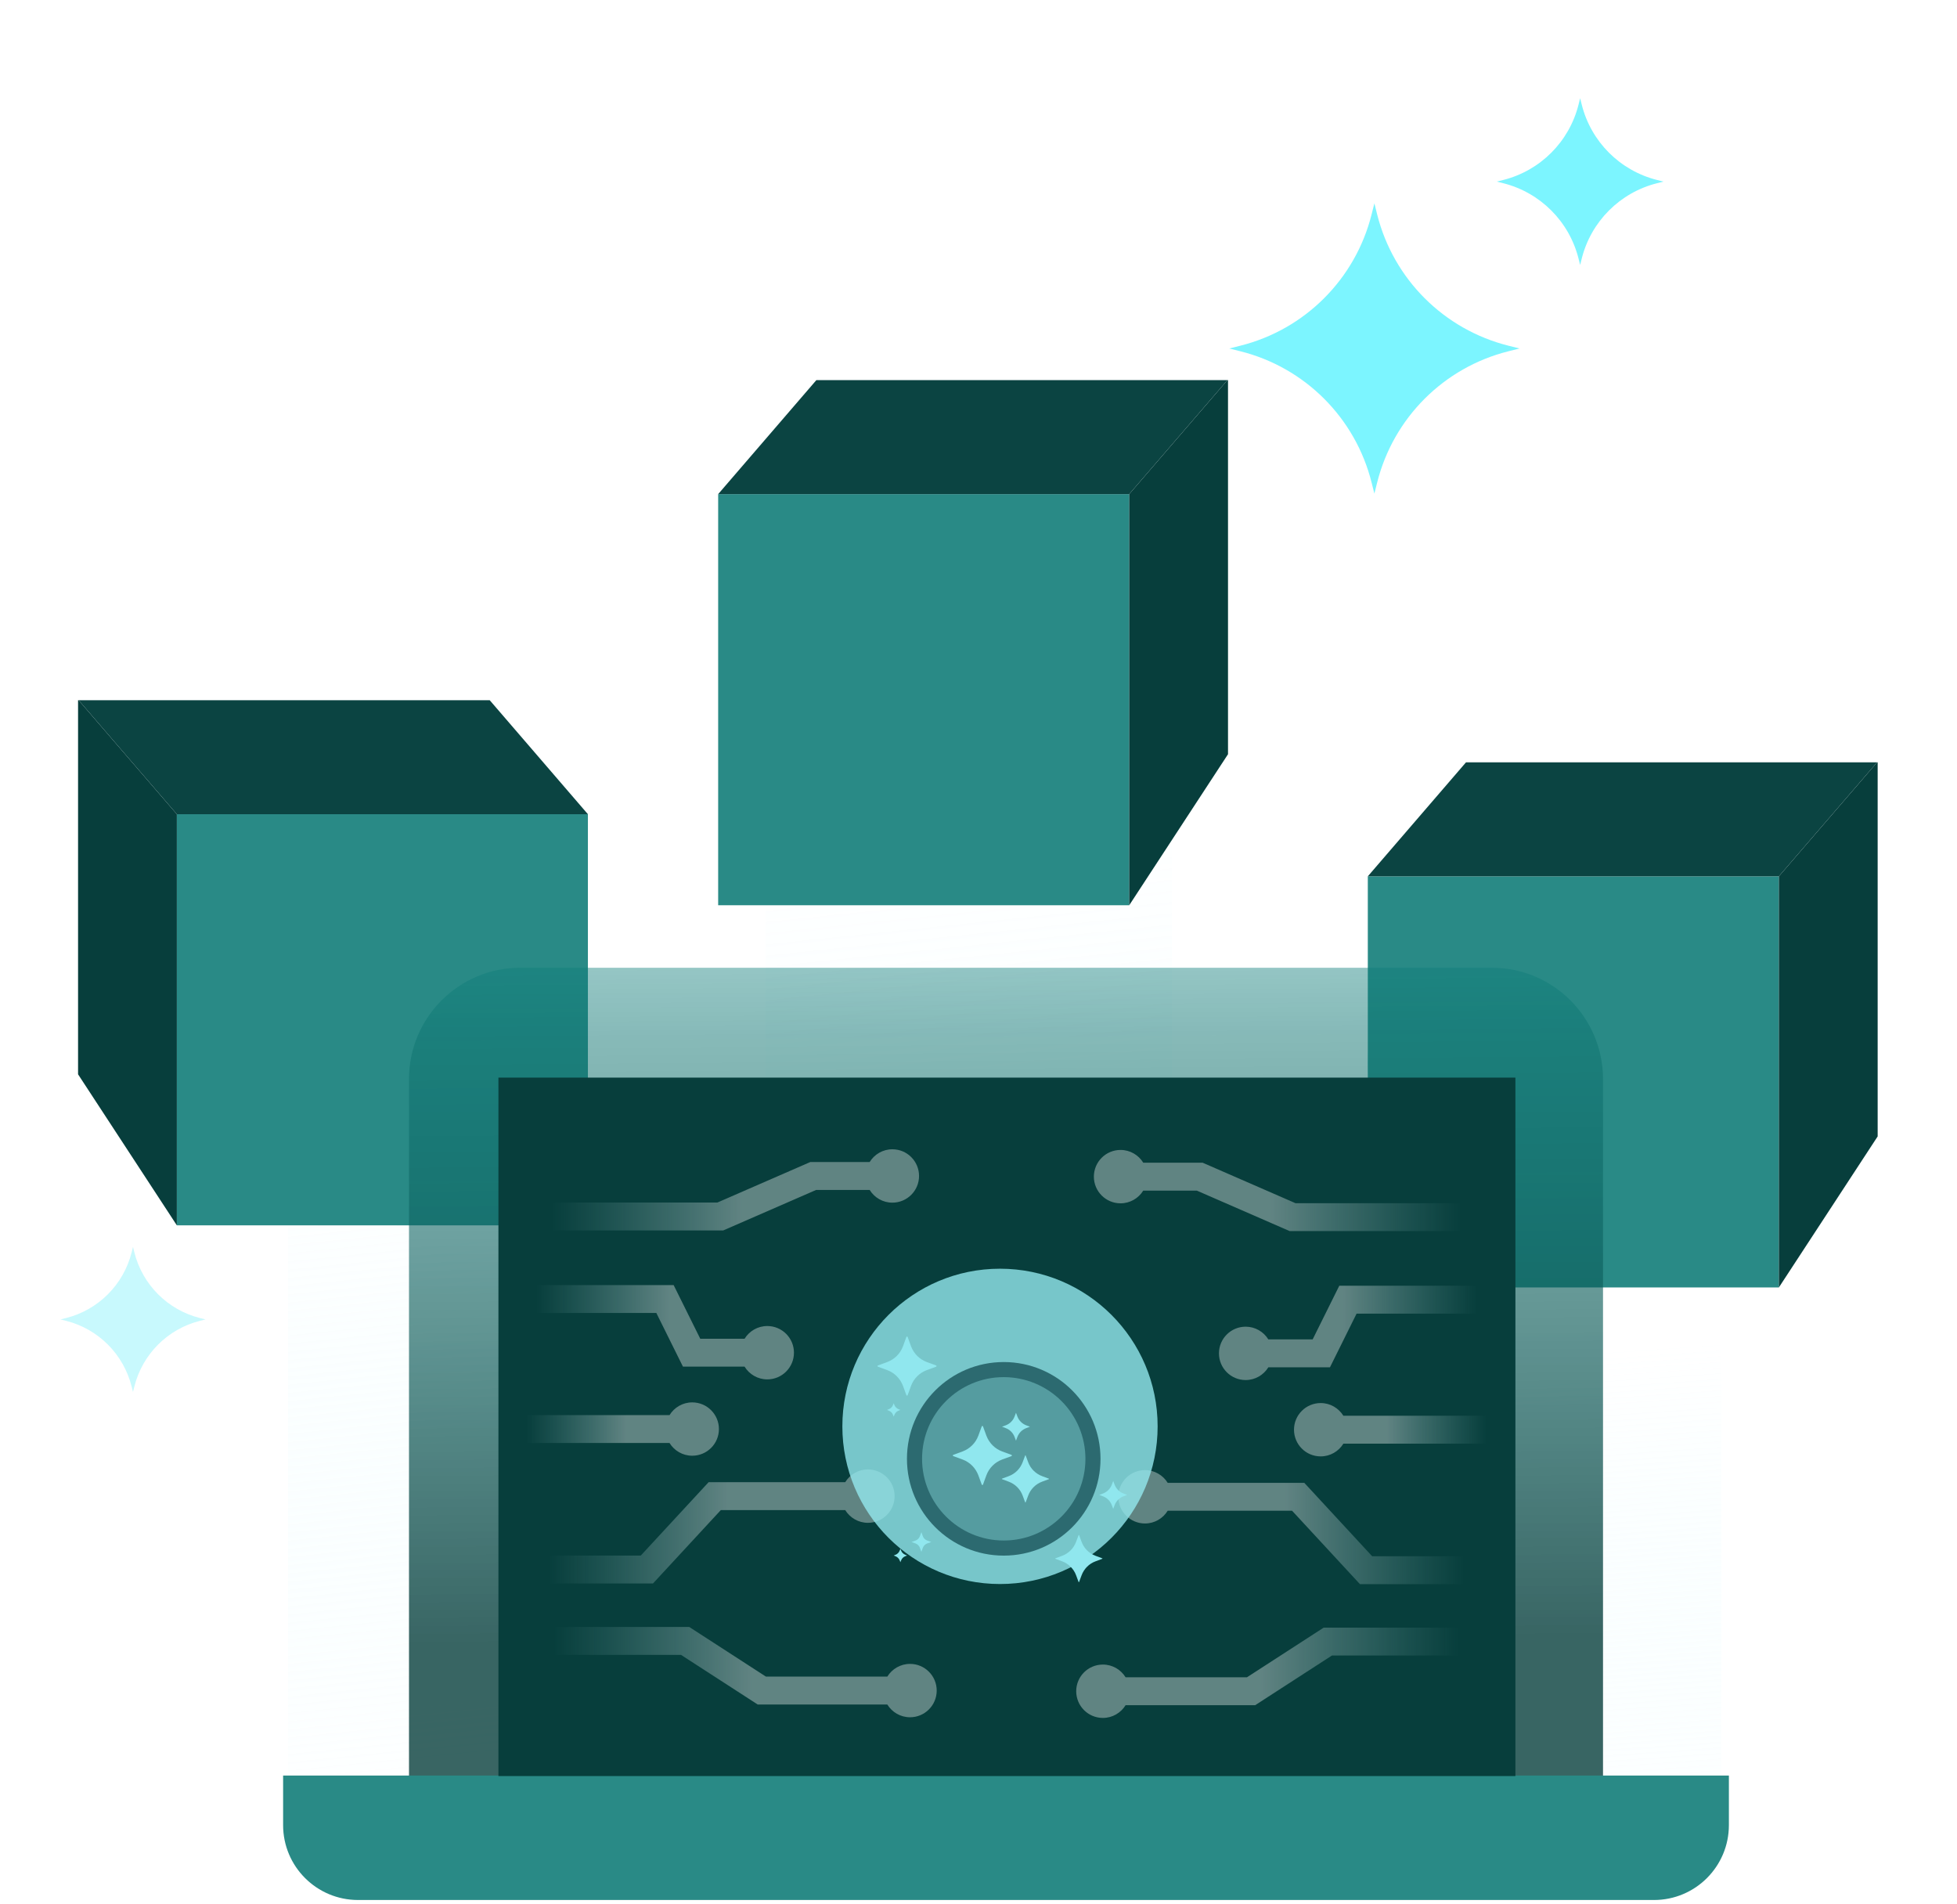 <svg width="518" height="504" viewBox="0 0 518 504" fill="none" xmlns="http://www.w3.org/2000/svg">
<g clip-path="url(#clip0_283_11859)">
<g filter="url(#filter0_d_283_11859)">
<path d="M76.296 163.819H155.952V477.389C155.952 491.355 144.631 502.677 130.664 502.677H101.583C87.617 502.677 76.296 491.355 76.296 477.389V163.819Z" fill="url(#paint0_linear_283_11859)" fill-opacity="0.6" shape-rendering="crispEdges"/>
</g>
<g filter="url(#filter1_d_283_11859)">
<path d="M202.735 39.908H310.208V477.388C310.208 491.354 298.886 502.676 284.92 502.676H228.023C214.057 502.676 202.735 491.354 202.735 477.388V39.908Z" fill="url(#paint1_linear_283_11859)" fill-opacity="0.6" shape-rendering="crispEdges"/>
</g>
<g filter="url(#filter2_d_283_11859)">
<path d="M374.692 270.028H455.613V478.653C455.613 492.619 444.292 503.941 430.325 503.941H399.98C386.014 503.941 374.692 492.619 374.692 478.653V270.028Z" fill="url(#paint2_linear_283_11859)" fill-opacity="0.6" shape-rendering="crispEdges"/>
</g>
<path d="M52.942 348.834C44.391 346.69 37.71 340.01 35.566 331.46L35.201 330L34.837 331.46C32.693 340.01 26.012 346.69 17.462 348.834L16 349.2L17.462 349.565C26.012 351.71 32.693 358.391 34.837 366.942L35.201 368.398L35.566 366.942C37.708 358.389 44.391 351.71 52.942 349.565L54.405 349.2L52.942 348.834Z" fill="#C8F9FD"/>
<path d="M438.638 47.641C428.806 45.181 421.128 37.505 418.669 27.677L418.249 26L417.827 27.677C415.365 37.505 407.692 45.181 397.86 47.641L396.187 48.062L397.86 48.481C407.692 50.941 415.365 58.617 417.827 68.449L418.249 70.121L418.669 68.449C421.128 58.617 428.806 50.941 438.638 48.481L440.31 48.062L438.638 47.641Z" fill="#7CF5FF"/>
<path d="M399.283 91.495C382.17 87.208 368.808 73.847 364.518 56.736L363.789 53.816L363.051 56.736C358.766 73.847 345.409 87.209 328.298 91.495L325.381 92.229L328.298 92.962C345.409 97.242 358.767 110.602 363.051 127.72L363.789 130.638L364.518 127.72C368.808 110.602 382.17 97.242 399.283 92.962L402.204 92.229L399.283 91.495Z" fill="#7CF5FF"/>
<g opacity="0.8" filter="url(#filter3_f_283_11859)">
<circle cx="244.46" cy="187.842" r="46.782" fill="#93E8EE"/>
</g>
<g opacity="0.8" filter="url(#filter4_f_283_11859)">
<circle cx="408.831" cy="281.408" r="46.782" fill="#93E8EE"/>
</g>
<g opacity="0.8" filter="url(#filter5_f_283_11859)">
<circle cx="46.782" cy="46.782" r="46.782" transform="matrix(-1 0 0 1 148.028 225.773)" fill="#93E8EE"/>
</g>
<path d="M298.898 130.775H190.091V239.582H298.898V130.775Z" fill="#298A86"/>
<path d="M324.898 100.6L298.896 130.775V239.582L325.043 199.609V100.6H324.898Z" fill="#073E3C"/>
<path d="M216.085 100.6L190.091 130.775H298.896L324.898 100.6H216.085Z" fill="#0B4442"/>
<path d="M470.855 231.927H362.048V340.734H470.855V231.927Z" fill="#298A86"/>
<path d="M496.856 201.751L470.853 231.926V340.733L497 300.761V201.751H496.856Z" fill="#073E3C"/>
<path d="M388.042 201.751L362.048 231.926H470.853L496.856 201.751H388.042Z" fill="#0B4442"/>
<path d="M46.807 215.49H155.614V324.297H46.807V215.49Z" fill="#298A86"/>
<path d="M20.806 185.313L46.809 215.489V324.296L20.662 284.323V185.313H20.806Z" fill="#073E3C"/>
<path d="M129.62 185.313L155.614 215.489H46.809L20.806 185.313H129.62Z" fill="#0B4442"/>
<path d="M394.838 256.12H137.726C121.451 256.12 108.257 269.314 108.257 285.582V470.431H424.302V285.582C424.302 269.314 411.111 256.12 394.838 256.12Z" fill="url(#paint3_linear_283_11859)"/>
<path d="M74.938 469.918V483.031C74.938 493.974 83.814 502.85 94.762 502.85H437.802C448.749 502.85 457.621 493.974 457.621 483.031V469.918H74.938Z" fill="#298A86"/>
<path d="M401.113 285.2H131.929V470.049H401.113V285.2Z" fill="#073E3C"/>
<path d="M363.196 411.87L345.236 392.445H309.077C307.832 390.428 305.608 389.08 303.066 389.08C299.165 389.08 296.005 392.241 296.005 396.138C296.005 400.042 299.165 403.203 303.066 403.203C305.611 403.203 307.836 401.853 309.079 399.831H342.004L359.965 419.256H400.87V411.87H363.196Z" fill="url(#paint4_linear_283_11859)" fill-opacity="0.6"/>
<path d="M342.907 318.433L318.326 307.72H302.612C301.369 305.696 299.143 304.343 296.597 304.343C292.698 304.343 289.537 307.506 289.537 311.413C289.537 315.305 292.698 318.469 296.597 318.469C299.138 318.469 301.361 317.121 302.605 315.107H316.786L341.367 325.82H400.871V318.433H342.907Z" fill="url(#paint5_linear_283_11859)" fill-opacity="0.6"/>
<path d="M354.496 340.281L347.448 354.483H335.715C334.472 352.467 332.249 351.121 329.708 351.121C325.808 351.121 322.647 354.279 322.647 358.176C322.647 362.081 325.808 365.242 329.708 365.242C332.252 365.242 334.476 363.891 335.719 361.869H352.028L359.076 347.668H400.871V340.281H354.496Z" fill="url(#paint6_linear_283_11859)" fill-opacity="0.6"/>
<path d="M350.372 430.764L330.064 443.905H297.932C296.688 441.889 294.465 440.54 291.923 440.54C288.022 440.54 284.862 443.703 284.862 447.598C284.862 451.505 288.022 454.666 291.923 454.666C294.469 454.666 296.693 453.314 297.936 451.291H332.243L352.55 438.15H400.87V430.764H350.372Z" fill="url(#paint7_linear_283_11859)" fill-opacity="0.6"/>
<path d="M355.577 374.692C354.334 372.678 352.113 371.33 349.57 371.33C345.671 371.33 342.51 374.491 342.51 378.385C342.51 382.292 345.671 385.446 349.57 385.446C352.115 385.446 354.338 384.098 355.581 382.079H400.871V374.692H355.577Z" fill="url(#paint8_linear_283_11859)" fill-opacity="0.6"/>
<path d="M169.604 411.694L187.565 392.269H223.724C224.968 390.252 227.192 388.904 229.735 388.904C233.635 388.904 236.795 392.065 236.795 395.962C236.795 399.867 233.635 403.028 229.735 403.028C227.189 403.028 224.964 401.677 223.721 399.655H190.796L172.836 419.08H131.93V411.694H169.604Z" fill="url(#paint9_linear_283_11859)" fill-opacity="0.6"/>
<path d="M189.894 318.257L214.475 307.544H230.189C231.432 305.52 233.657 304.167 236.203 304.167C240.103 304.167 243.264 307.331 243.264 311.237C243.264 315.129 240.103 318.293 236.203 318.293C233.662 318.293 231.439 316.945 230.195 314.931H216.015L191.434 325.644H131.929V318.257H189.894Z" fill="url(#paint10_linear_283_11859)" fill-opacity="0.6"/>
<path d="M178.304 340.105L185.352 354.307H197.086C198.328 352.292 200.551 350.945 203.093 350.945C206.992 350.945 210.153 354.104 210.153 358C210.153 361.905 206.992 365.066 203.093 365.066C200.549 365.066 198.325 363.715 197.082 361.694H180.772L173.725 347.492H131.929V340.105H178.304Z" fill="url(#paint11_linear_283_11859)" fill-opacity="0.6"/>
<path d="M182.429 430.587L202.736 443.728H234.868C236.112 441.712 238.335 440.363 240.878 440.363C244.778 440.363 247.938 443.527 247.938 447.421C247.938 451.328 244.778 454.489 240.878 454.489C238.331 454.489 236.107 453.137 234.864 451.114H200.558L180.25 437.974H131.93V430.587H182.429Z" fill="url(#paint12_linear_283_11859)" fill-opacity="0.6"/>
<path d="M177.223 374.515C178.466 372.501 180.688 371.153 183.23 371.153C187.13 371.153 190.291 374.314 190.291 378.209C190.291 382.116 187.13 385.269 183.23 385.269C180.685 385.269 178.462 383.921 177.219 381.902H131.929V374.515H177.223Z" fill="url(#paint13_linear_283_11859)" fill-opacity="0.6"/>
<g opacity="0.8" filter="url(#filter6_f_283_11859)">
<circle cx="264.69" cy="377.501" r="41.725" fill="#93E8EE"/>
</g>
<g filter="url(#filter7_d_283_11859)">
<path d="M265.678 404.864C279.825 404.864 291.293 393.396 291.293 379.249C291.293 365.102 279.825 353.634 265.678 353.634C251.531 353.634 240.063 365.102 240.063 379.249C240.063 393.396 251.531 404.864 265.678 404.864Z" fill="#2C6A70"/>
<path fill-rule="evenodd" clip-rule="evenodd" d="M244.061 379.246C244.061 367.294 253.761 357.625 265.682 357.625C271.418 357.625 276.913 359.907 280.967 363.961C285.021 368.015 287.303 373.511 287.303 379.246C287.303 391.198 277.604 400.867 265.682 400.867C253.761 400.867 244.061 391.168 244.061 379.246Z" fill="#559CA0"/>
<path fill-rule="evenodd" clip-rule="evenodd" d="M239.914 362.402L239.013 359.94C238.292 358.018 236.79 356.487 234.839 355.766L232.376 354.865C232.226 354.805 232.226 354.595 232.376 354.535L234.839 353.634C236.76 352.913 238.292 351.412 239.013 349.46L239.914 346.997C239.974 346.847 240.184 346.847 240.244 346.997L241.145 349.46C241.865 351.382 243.367 352.913 245.319 353.634L247.781 354.535C247.931 354.595 247.931 354.805 247.781 354.865L245.319 355.766C243.397 356.487 241.865 357.988 241.145 359.94L240.244 362.402C240.184 362.553 239.974 362.553 239.914 362.402Z" fill="#90E7EE"/>
<path fill-rule="evenodd" clip-rule="evenodd" d="M259.857 386.065L258.956 383.602C258.235 381.68 256.734 380.149 254.782 379.428L252.319 378.527C252.169 378.467 252.169 378.257 252.319 378.197L254.782 377.296C256.704 376.575 258.235 375.074 258.956 373.122L259.857 370.659C259.917 370.509 260.127 370.509 260.187 370.659L261.088 373.122C261.809 375.044 263.31 376.575 265.262 377.296L267.724 378.197C267.874 378.257 267.874 378.467 267.724 378.527L265.262 379.428C263.34 380.149 261.809 381.65 261.088 383.602L260.187 386.065C260.127 386.215 259.917 386.215 259.857 386.065Z" fill="#90E7EE"/>
<path fill-rule="evenodd" clip-rule="evenodd" d="M285.5 411.859L284.839 410.087C284.208 408.346 282.827 406.994 281.115 406.364L279.344 405.703C279.344 405.703 279.284 405.613 279.344 405.583L281.115 404.922C282.857 404.292 284.208 402.91 284.839 401.199L285.5 399.427C285.5 399.427 285.59 399.367 285.62 399.427L286.28 401.199C286.911 402.941 288.292 404.292 290.004 404.922L291.776 405.583C291.776 405.583 291.836 405.673 291.776 405.703L290.004 406.364C288.262 406.994 286.911 408.376 286.28 410.087L285.62 411.859C285.62 411.859 285.53 411.919 285.5 411.859Z" fill="#90E7EE"/>
<path fill-rule="evenodd" clip-rule="evenodd" d="M271.358 390.777L270.697 389.005C270.067 387.264 268.685 385.912 266.974 385.282L265.202 384.621C265.202 384.621 265.142 384.531 265.202 384.501L266.974 383.84C268.715 383.21 270.067 381.828 270.697 380.117L271.358 378.345C271.358 378.345 271.448 378.285 271.478 378.345L272.139 380.117C272.769 381.858 274.151 383.21 275.862 383.84L277.634 384.501C277.634 384.501 277.694 384.591 277.634 384.621L275.862 385.282C274.121 385.912 272.769 387.294 272.139 389.005L271.478 390.777C271.478 390.777 271.388 390.837 271.358 390.777Z" fill="#90E7EE"/>
<path fill-rule="evenodd" clip-rule="evenodd" d="M294.658 392.49L294.298 391.529C293.878 390.418 293.037 389.577 291.926 389.156L290.965 388.796L291.926 388.436C293.037 388.015 293.878 387.175 294.298 386.063L294.658 385.103L295.019 386.063C295.439 387.175 296.28 388.015 297.391 388.436L298.352 388.796L297.391 389.156C296.28 389.577 295.439 390.418 295.019 391.529L294.658 392.49Z" fill="#90E7EE"/>
<path fill-rule="evenodd" clip-rule="evenodd" d="M268.923 374.443L268.563 373.482C268.142 372.371 267.302 371.53 266.19 371.11L265.23 370.749L266.19 370.389C267.302 369.969 268.142 369.128 268.563 368.017L268.923 367.056L269.284 368.017C269.704 369.128 270.545 369.969 271.656 370.389L272.617 370.749L271.656 371.11C270.545 371.53 269.704 372.371 269.284 373.482L268.923 374.443Z" fill="#90E7EE"/>
<path fill-rule="evenodd" clip-rule="evenodd" d="M238.326 406.605L238.145 406.155C237.965 405.644 237.545 405.224 237.004 405.013L236.554 404.833L237.004 404.653C237.515 404.473 237.935 404.052 238.145 403.512L238.326 403.062L238.506 403.512C238.686 404.022 239.106 404.443 239.647 404.653L240.097 404.833L239.647 405.013C239.136 405.194 238.716 405.614 238.506 406.155L238.326 406.605Z" fill="#90E7EE"/>
<path fill-rule="evenodd" clip-rule="evenodd" d="M236.554 368.077L236.374 367.626C236.194 367.116 235.773 366.695 235.233 366.485L234.782 366.305L235.233 366.125C235.743 365.945 236.164 365.524 236.374 364.984L236.554 364.533L236.734 364.984C236.915 365.494 237.335 365.915 237.875 366.125L238.326 366.305L237.875 366.485C237.365 366.665 236.945 367.086 236.734 367.626L236.554 368.077Z" fill="#90E7EE"/>
<path fill-rule="evenodd" clip-rule="evenodd" d="M243.878 403.873L243.488 402.792C243.308 402.281 242.887 401.861 242.347 401.65L241.266 401.26L242.347 400.87C242.857 400.689 243.278 400.269 243.488 399.729L243.878 398.647L244.268 399.729C244.449 400.239 244.869 400.659 245.41 400.87L246.491 401.26L245.41 401.65C244.899 401.831 244.479 402.251 244.268 402.792L243.878 403.873Z" fill="#90E7EE"/>
</g>
</g>
<defs>
<filter id="filter0_d_283_11859" x="72.445" y="163.819" width="87.358" height="346.558" filterUnits="userSpaceOnUse" color-interpolation-filters="sRGB">
<feFlood flood-opacity="0" result="BackgroundImageFix"/>
<feColorMatrix in="SourceAlpha" type="matrix" values="0 0 0 0 0 0 0 0 0 0 0 0 0 0 0 0 0 0 127 0" result="hardAlpha"/>
<feOffset dy="3.85"/>
<feGaussianBlur stdDeviation="1.925"/>
<feComposite in2="hardAlpha" operator="out"/>
<feColorMatrix type="matrix" values="0 0 0 0 0 0 0 0 0 0 0 0 0 0 0 0 0 0 0.25 0"/>
<feBlend mode="normal" in2="BackgroundImageFix" result="effect1_dropShadow_283_11859"/>
<feBlend mode="normal" in="SourceGraphic" in2="effect1_dropShadow_283_11859" result="shape"/>
</filter>
<filter id="filter1_d_283_11859" x="198.885" y="39.908" width="115.174" height="470.468" filterUnits="userSpaceOnUse" color-interpolation-filters="sRGB">
<feFlood flood-opacity="0" result="BackgroundImageFix"/>
<feColorMatrix in="SourceAlpha" type="matrix" values="0 0 0 0 0 0 0 0 0 0 0 0 0 0 0 0 0 0 127 0" result="hardAlpha"/>
<feOffset dy="3.85"/>
<feGaussianBlur stdDeviation="1.925"/>
<feComposite in2="hardAlpha" operator="out"/>
<feColorMatrix type="matrix" values="0 0 0 0 0 0 0 0 0 0 0 0 0 0 0 0 0 0 0.25 0"/>
<feBlend mode="normal" in2="BackgroundImageFix" result="effect1_dropShadow_283_11859"/>
<feBlend mode="normal" in="SourceGraphic" in2="effect1_dropShadow_283_11859" result="shape"/>
</filter>
<filter id="filter2_d_283_11859" x="370.842" y="270.028" width="88.622" height="241.614" filterUnits="userSpaceOnUse" color-interpolation-filters="sRGB">
<feFlood flood-opacity="0" result="BackgroundImageFix"/>
<feColorMatrix in="SourceAlpha" type="matrix" values="0 0 0 0 0 0 0 0 0 0 0 0 0 0 0 0 0 0 127 0" result="hardAlpha"/>
<feOffset dy="3.85"/>
<feGaussianBlur stdDeviation="1.925"/>
<feComposite in2="hardAlpha" operator="out"/>
<feColorMatrix type="matrix" values="0 0 0 0 0 0 0 0 0 0 0 0 0 0 0 0 0 0 0.25 0"/>
<feBlend mode="normal" in2="BackgroundImageFix" result="effect1_dropShadow_283_11859"/>
<feBlend mode="normal" in="SourceGraphic" in2="effect1_dropShadow_283_11859" result="shape"/>
</filter>
<filter id="filter3_f_283_11859" x="138.47" y="81.852" width="211.98" height="211.98" filterUnits="userSpaceOnUse" color-interpolation-filters="sRGB">
<feFlood flood-opacity="0" result="BackgroundImageFix"/>
<feBlend mode="normal" in="SourceGraphic" in2="BackgroundImageFix" result="shape"/>
<feGaussianBlur stdDeviation="29.604" result="effect1_foregroundBlur_283_11859"/>
</filter>
<filter id="filter4_f_283_11859" x="302.841" y="175.418" width="211.98" height="211.98" filterUnits="userSpaceOnUse" color-interpolation-filters="sRGB">
<feFlood flood-opacity="0" result="BackgroundImageFix"/>
<feBlend mode="normal" in="SourceGraphic" in2="BackgroundImageFix" result="shape"/>
<feGaussianBlur stdDeviation="29.604" result="effect1_foregroundBlur_283_11859"/>
</filter>
<filter id="filter5_f_283_11859" x="-4.745" y="166.566" width="211.98" height="211.98" filterUnits="userSpaceOnUse" color-interpolation-filters="sRGB">
<feFlood flood-opacity="0" result="BackgroundImageFix"/>
<feBlend mode="normal" in="SourceGraphic" in2="BackgroundImageFix" result="shape"/>
<feGaussianBlur stdDeviation="29.604" result="effect1_foregroundBlur_283_11859"/>
</filter>
<filter id="filter6_f_283_11859" x="170.158" y="282.97" width="189.063" height="189.063" filterUnits="userSpaceOnUse" color-interpolation-filters="sRGB">
<feFlood flood-opacity="0" result="BackgroundImageFix"/>
<feBlend mode="normal" in="SourceGraphic" in2="BackgroundImageFix" result="shape"/>
<feGaussianBlur stdDeviation="26.403" result="effect1_foregroundBlur_283_11859"/>
</filter>
<filter id="filter7_d_283_11859" x="-10.255" y="103.82" width="551.155" height="551.155" filterUnits="userSpaceOnUse" color-interpolation-filters="sRGB">
<feFlood flood-opacity="0" result="BackgroundImageFix"/>
<feColorMatrix in="SourceAlpha" type="matrix" values="0 0 0 0 0 0 0 0 0 0 0 0 0 0 0 0 0 0 127 0" result="hardAlpha"/>
<feOffset dy="6.844"/>
<feGaussianBlur stdDeviation="3.422"/>
<feComposite in2="hardAlpha" operator="out"/>
<feColorMatrix type="matrix" values="0 0 0 0 0 0 0 0 0 0 0 0 0 0 0 0 0 0 0.25 0"/>
<feBlend mode="normal" in2="BackgroundImageFix" result="effect1_dropShadow_283_11859"/>
<feBlend mode="normal" in="SourceGraphic" in2="effect1_dropShadow_283_11859" result="shape"/>
</filter>
<linearGradient id="paint0_linear_283_11859" x1="117.844" y1="484.994" x2="96.194" y2="275.48" gradientUnits="userSpaceOnUse">
<stop stop-color="white" stop-opacity="0.6"/>
<stop offset="0.471" stop-color="#E4FCFE" stop-opacity="0.3"/>
<stop offset="0.942" stop-color="#C8F9FD" stop-opacity="0"/>
</linearGradient>
<linearGradient id="paint1_linear_283_11859" x1="258.792" y1="478.528" x2="228.873" y2="192.474" gradientUnits="userSpaceOnUse">
<stop stop-color="white" stop-opacity="0.6"/>
<stop offset="0.471" stop-color="#E4FCFE" stop-opacity="0.3"/>
<stop offset="0.942" stop-color="#C8F9FD" stop-opacity="0"/>
</linearGradient>
<linearGradient id="paint2_linear_283_11859" x1="416.9" y1="491.735" x2="406.687" y2="346.28" gradientUnits="userSpaceOnUse">
<stop stop-color="white" stop-opacity="0.6"/>
<stop offset="0.471" stop-color="#E4FCFE" stop-opacity="0.3"/>
<stop offset="0.942" stop-color="#C8F9FD" stop-opacity="0"/>
</linearGradient>
<linearGradient id="paint3_linear_283_11859" x1="265.954" y1="180.889" x2="267.851" y2="434.399" gradientUnits="userSpaceOnUse">
<stop stop-color="#13A49F" stop-opacity="0.2"/>
<stop offset="0.369" stop-color="#0D7370" stop-opacity="0.5"/>
<stop offset="1" stop-color="#073E3C" stop-opacity="0.8"/>
</linearGradient>
<linearGradient id="paint4_linear_283_11859" x1="291.657" y1="419.033" x2="401.221" y2="419.033" gradientUnits="userSpaceOnUse">
<stop offset="0.442" stop-color="white" stop-opacity="0.6"/>
<stop offset="0.875" stop-color="#C8F9FD" stop-opacity="0"/>
</linearGradient>
<linearGradient id="paint5_linear_283_11859" x1="284.92" y1="325.661" x2="401.244" y2="325.661" gradientUnits="userSpaceOnUse">
<stop offset="0.442" stop-color="white" stop-opacity="0.6"/>
<stop offset="0.875" stop-color="#C8F9FD" stop-opacity="0"/>
</linearGradient>
<linearGradient id="paint6_linear_283_11859" x1="319.404" y1="365.057" x2="401.134" y2="365.057" gradientUnits="userSpaceOnUse">
<stop offset="0.442" stop-color="white" stop-opacity="0.6"/>
<stop offset="0.875" stop-color="#C8F9FD" stop-opacity="0"/>
</linearGradient>
<linearGradient id="paint7_linear_283_11859" x1="280.052" y1="454.489" x2="401.259" y2="454.489" gradientUnits="userSpaceOnUse">
<stop offset="0.442" stop-color="white" stop-opacity="0.6"/>
<stop offset="0.875" stop-color="#C8F9FD" stop-opacity="0"/>
</linearGradient>
<linearGradient id="paint8_linear_283_11859" x1="340.09" y1="385.341" x2="401.067" y2="385.341" gradientUnits="userSpaceOnUse">
<stop offset="0.442" stop-color="white" stop-opacity="0.6"/>
<stop offset="0.875" stop-color="#C8F9FD" stop-opacity="0"/>
</linearGradient>
<linearGradient id="paint9_linear_283_11859" x1="241.143" y1="418.857" x2="131.579" y2="418.857" gradientUnits="userSpaceOnUse">
<stop offset="0.442" stop-color="white" stop-opacity="0.6"/>
<stop offset="0.875" stop-color="#C8F9FD" stop-opacity="0"/>
</linearGradient>
<linearGradient id="paint10_linear_283_11859" x1="247.88" y1="325.485" x2="131.556" y2="325.485" gradientUnits="userSpaceOnUse">
<stop offset="0.442" stop-color="white" stop-opacity="0.6"/>
<stop offset="0.875" stop-color="#C8F9FD" stop-opacity="0"/>
</linearGradient>
<linearGradient id="paint11_linear_283_11859" x1="213.396" y1="364.881" x2="131.667" y2="364.881" gradientUnits="userSpaceOnUse">
<stop offset="0.442" stop-color="white" stop-opacity="0.6"/>
<stop offset="0.875" stop-color="#C8F9FD" stop-opacity="0"/>
</linearGradient>
<linearGradient id="paint12_linear_283_11859" x1="252.748" y1="454.312" x2="131.541" y2="454.312" gradientUnits="userSpaceOnUse">
<stop offset="0.442" stop-color="white" stop-opacity="0.6"/>
<stop offset="0.875" stop-color="#C8F9FD" stop-opacity="0"/>
</linearGradient>
<linearGradient id="paint13_linear_283_11859" x1="192.711" y1="385.165" x2="131.733" y2="385.165" gradientUnits="userSpaceOnUse">
<stop offset="0.442" stop-color="white" stop-opacity="0.6"/>
<stop offset="0.875" stop-color="#C8F9FD" stop-opacity="0"/>
</linearGradient>
<clipPath id="clip0_283_11859">
<rect width="518" height="504" fill="white"/>
</clipPath>
</defs>
</svg>
